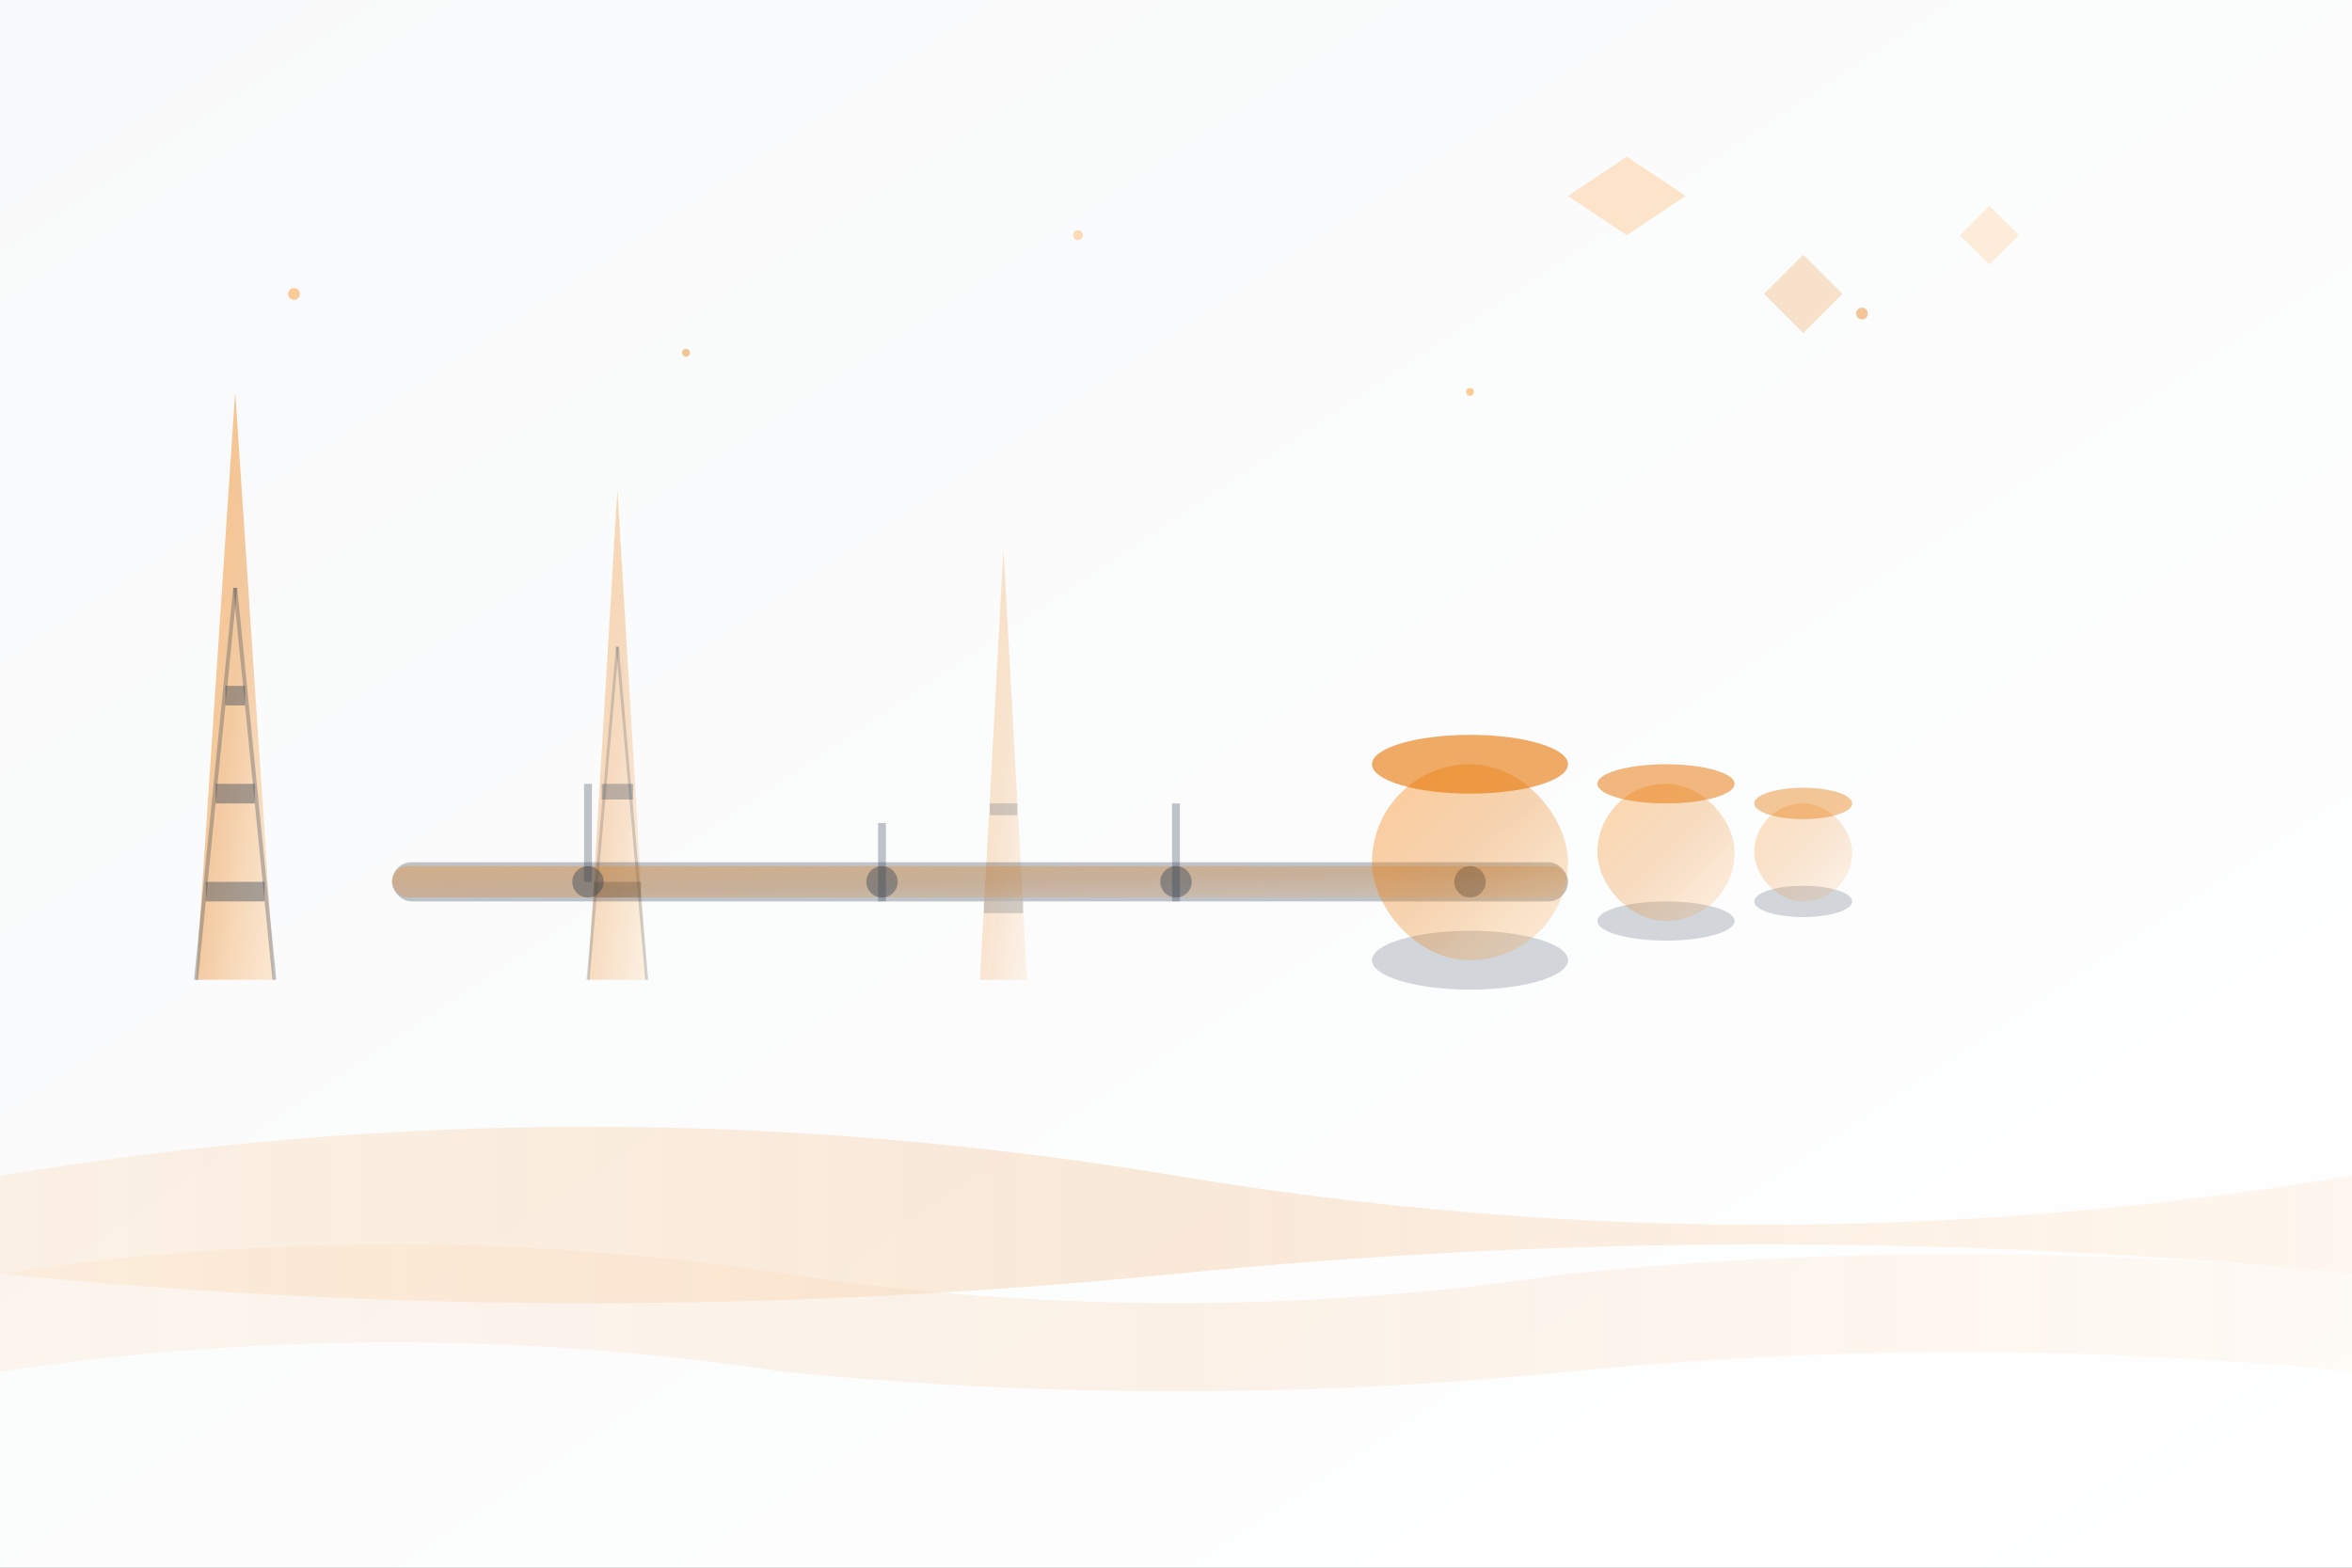 <svg xmlns="http://www.w3.org/2000/svg" viewBox="0 0 1200 800" fill="none">
  <rect x="0" y="0" width="1200" height="800" fill="#808080" stroke="none"/>
  <!-- Background gradient -->
  <defs>
    <linearGradient id="bgGradient" x1="0%" y1="0%" x2="100%" y2="100%">
      <stop offset="0%" style="stop-color:#f8f9fa;stop-opacity:1" />
      <stop offset="100%" style="stop-color:#ffffff;stop-opacity:1" />
    </linearGradient>
    <linearGradient id="oilGradient" x1="0%" y1="0%" x2="100%" y2="100%">
      <stop offset="0%" style="stop-color:#ff8400;stop-opacity:0.8" />
      <stop offset="50%" style="stop-color:#e67300;stop-opacity:0.6" />
      <stop offset="100%" style="stop-color:#ffaa4d;stop-opacity:0.4" />
    </linearGradient>
    <linearGradient id="waveGradient" x1="0%" y1="0%" x2="100%" y2="0%">
      <stop offset="0%" style="stop-color:#ff8400;stop-opacity:0.3" />
      <stop offset="50%" style="stop-color:#e67300;stop-opacity:0.5" />
      <stop offset="100%" style="stop-color:#ff8400;stop-opacity:0.2" />
    </linearGradient>
  </defs>
  
  <rect width="1200" height="800" fill="url(#bgGradient)"/>
  
  <!-- Abstract oil derricks -->
  <g transform="translate(100, 200)">
    <!-- Main derrick -->
    <polygon points="0,300 20,0 40,300" fill="url(#oilGradient)" opacity="0.6"/>
    <polygon points="5,250 35,250 35,260 5,260" fill="#2c3e50" opacity="0.4"/>
    <polygon points="10,200 30,200 30,210 10,210" fill="#2c3e50" opacity="0.4"/>
    <polygon points="15,150 25,150 25,160 15,160" fill="#2c3e50" opacity="0.4"/>
    
    <!-- Support beams -->
    <line x1="0" y1="300" x2="20" y2="100" stroke="#2c3e50" stroke-width="2" opacity="0.3"/>
    <line x1="40" y1="300" x2="20" y2="100" stroke="#2c3e50" stroke-width="2" opacity="0.3"/>
  </g>
  
  <!-- Second derrick -->
  <g transform="translate(300, 250)">
    <polygon points="0,250 15,0 30,250" fill="url(#oilGradient)" opacity="0.4"/>
    <polygon points="3,200 27,200 27,208 3,208" fill="#2c3e50" opacity="0.3"/>
    <polygon points="7,150 23,150 23,158 7,158" fill="#2c3e50" opacity="0.3"/>
    
    <line x1="0" y1="250" x2="15" y2="80" stroke="#2c3e50" stroke-width="1.5" opacity="0.2"/>
    <line x1="30" y1="250" x2="15" y2="80" stroke="#2c3e50" stroke-width="1.5" opacity="0.2"/>
  </g>
  
  <!-- Third derrick (background) -->
  <g transform="translate(500, 280)">
    <polygon points="0,220 12,0 24,220" fill="url(#oilGradient)" opacity="0.3"/>
    <polygon points="2,180 22,180 22,186 2,186" fill="#2c3e50" opacity="0.2"/>
    <polygon points="5,130 19,130 19,136 5,136" fill="#2c3e50" opacity="0.2"/>
  </g>
  
  <!-- Pipeline elements -->
  <g transform="translate(200, 400)">
    <!-- Horizontal pipeline -->
    <rect x="0" y="40" width="600" height="20" fill="#2c3e50" opacity="0.3" rx="10"/>
    <rect x="0" y="42" width="600" height="16" fill="url(#oilGradient)" opacity="0.4" rx="8"/>
    
    <!-- Pipeline joints -->
    <circle cx="100" cy="50" r="8" fill="#2c3e50" opacity="0.4"/>
    <circle cx="250" cy="50" r="8" fill="#2c3e50" opacity="0.4"/>
    <circle cx="400" cy="50" r="8" fill="#2c3e50" opacity="0.4"/>
    <circle cx="550" cy="50" r="8" fill="#2c3e50" opacity="0.4"/>
    
    <!-- Vertical connections -->
    <rect x="98" y="0" width="4" height="50" fill="#2c3e50" opacity="0.3"/>
    <rect x="248" y="20" width="4" height="40" fill="#2c3e50" opacity="0.3"/>
    <rect x="398" y="10" width="4" height="50" fill="#2c3e50" opacity="0.3"/>
  </g>
  
  <!-- Storage tanks -->
  <g transform="translate(700, 350)">
    <!-- Large tank -->
    <ellipse cx="50" cy="140" rx="50" ry="15" fill="#2c3e50" opacity="0.2"/>
    <rect x="0" y="40" width="100" height="100" fill="url(#oilGradient)" opacity="0.5" rx="50"/>
    <ellipse cx="50" cy="40" rx="50" ry="15" fill="#e67300" opacity="0.6"/>
    
    <!-- Medium tank -->
    <ellipse cx="150" cy="120" rx="35" ry="10" fill="#2c3e50" opacity="0.2"/>
    <rect x="115" y="50" width="70" height="70" fill="url(#oilGradient)" opacity="0.4" rx="35"/>
    <ellipse cx="150" cy="50" rx="35" ry="10" fill="#e67300" opacity="0.5"/>
    
    <!-- Small tank -->
    <ellipse cx="220" cy="110" rx="25" ry="8" fill="#2c3e50" opacity="0.2"/>
    <rect x="195" y="60" width="50" height="50" fill="url(#oilGradient)" opacity="0.3" rx="25"/>
    <ellipse cx="220" cy="60" rx="25" ry="8" fill="#e67300" opacity="0.4"/>
  </g>
  
  <!-- Abstract wave patterns -->
  <g opacity="0.3">
    <path d="M0,600 Q300,550 600,600 T1200,600 L1200,650 Q900,620 600,650 T0,650 Z" fill="url(#waveGradient)"/>
    <path d="M0,650 Q200,620 400,650 T800,650 Q1000,630 1200,650 L1200,700 Q1000,680 800,700 T400,700 Q200,670 0,700 Z" fill="url(#waveGradient)" opacity="0.6"/>
  </g>
  
  <!-- Floating particles -->
  <g opacity="0.4">
    <circle cx="150" cy="150" r="3" fill="#ff8400">
      <animate attributeName="cy" values="150;130;150" dur="3s" repeatCount="indefinite"/>
    </circle>
    <circle cx="350" cy="180" r="2" fill="#e67300">
      <animate attributeName="cy" values="180;160;180" dur="4s" repeatCount="indefinite"/>
    </circle>
    <circle cx="550" cy="120" r="2.5" fill="#ffaa4d">
      <animate attributeName="cy" values="120;100;120" dur="3.5s" repeatCount="indefinite"/>
    </circle>
    <circle cx="750" cy="200" r="2" fill="#ff8400">
      <animate attributeName="cy" values="200;180;200" dur="4.5s" repeatCount="indefinite"/>
    </circle>
    <circle cx="950" cy="160" r="3" fill="#e67300">
      <animate attributeName="cy" values="160;140;160" dur="3.2s" repeatCount="indefinite"/>
    </circle>
  </g>
  
  <!-- Abstract geometric shapes -->
  <g opacity="0.2">
    <polygon points="800,100 830,80 860,100 830,120" fill="#ff8400"/>
    <polygon points="900,150 920,130 940,150 920,170" fill="#e67300"/>
    <polygon points="1000,120 1015,105 1030,120 1015,135" fill="#ffaa4d"/>
  </g>
</svg>

